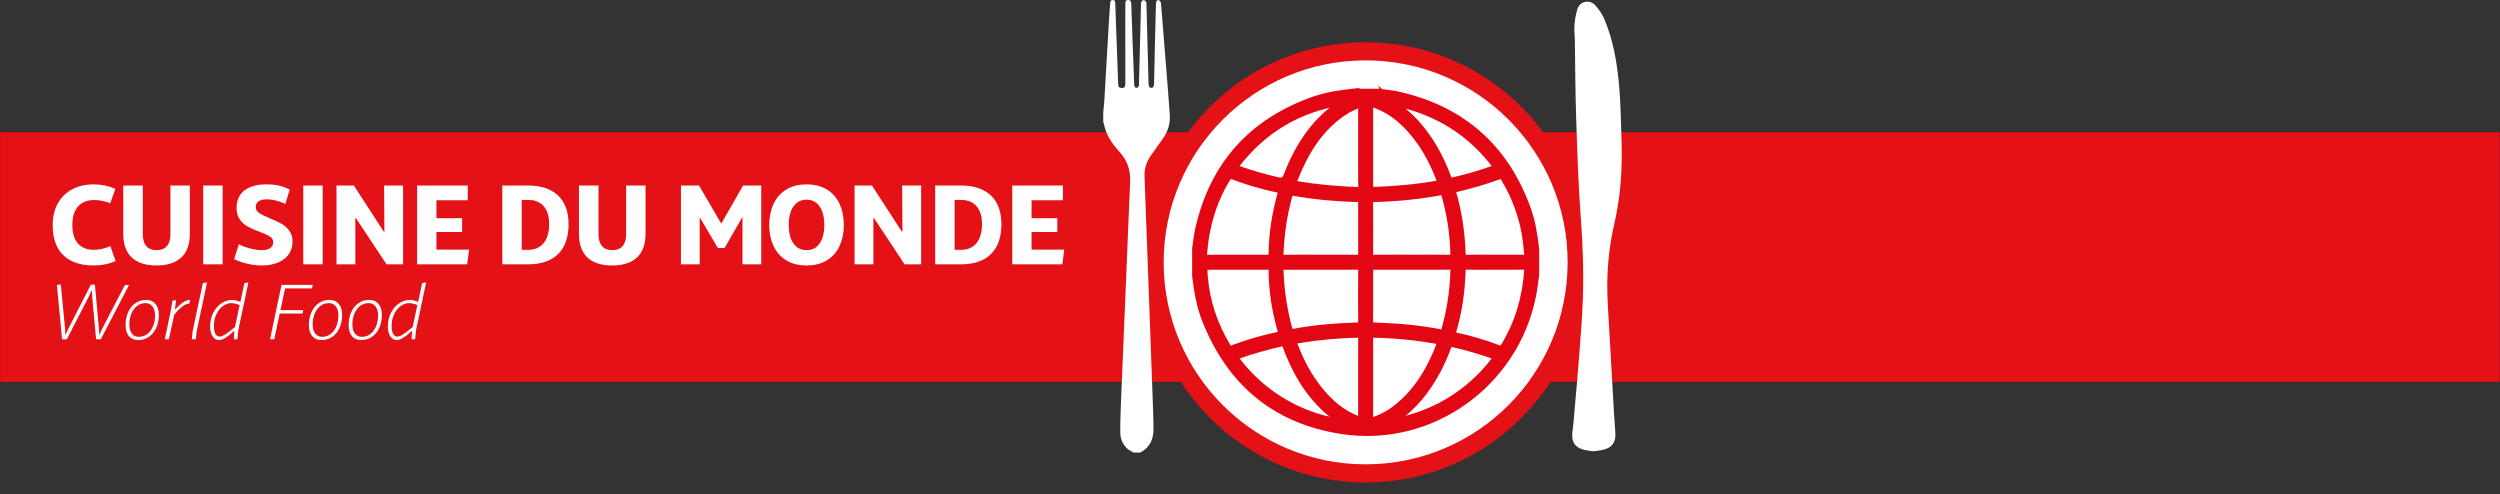 <svg xmlns="http://www.w3.org/2000/svg" id="Calque_1" viewBox="0 0 11338.58 2240.39"><rect x="0" y="0" width="11338.58" height="2240.39" fill="#333333" stroke="none"/><defs><style>      .cls-1, .cls-2, .cls-3 {        fill: #fff;      }      .cls-1, .cls-4 {        fill-rule: evenodd;      }      .cls-5 {        fill: #e41117;        stroke: #1d1d1b;      }      .cls-5, .cls-3, .cls-4 {        stroke-miterlimit: 10;      }      .cls-3 {        stroke: #e41117;        stroke-width: 82.2px;      }      .cls-4 {        fill: #e30613;        stroke: #e30613;        stroke-width: 36.85px;      }    </style></defs><rect class="cls-5" x="0" y="598.75" width="11338.35" height="1133.84"></rect><g><path class="cls-2" d="M524.33,1183.82c-29.7,13.47-63.03,20.2-99.97,20.2-58.36,0-103.78-15.19-136.24-45.58-32.46-30.38-48.87-76.15-49.21-137.27v-2.07c.34-37.3,8.29-69.75,23.83-97.38,15.54-27.62,37.3-48.77,65.27-63.46,27.97-14.67,60.26-22.02,96.87-22.02h.52c34.53,0,67.16,6.73,97.9,20.2l-23.31,65.27c-14.16-5.18-26.68-8.89-37.56-11.14-10.88-2.24-23.23-3.37-37.04-3.37-28.67,0-51.98,9.24-69.93,27.71-17.96,18.48-27.11,46.88-27.45,85.21.34,38.68,9.24,67.17,26.68,85.47,17.43,18.31,40.66,27.45,69.67,27.45,13.47,0,25.81-1.29,37.04-3.88,11.22-2.59,24.26-6.82,39.11-12.69l23.83,67.34Z"></path><path class="cls-2" d="M597.37,1167.76c-25.56-24.17-38.33-60.09-38.33-107.75v-218.6h88.58v220.67c0,23.83,5.35,41.88,16.06,54.13,10.7,12.26,26.24,18.39,46.62,18.39s35.91-6.13,46.62-18.39c10.7-12.25,16.06-30.3,16.06-54.13v-220.67h88.06v218.6c0,47.66-12.95,83.58-38.85,107.75-25.9,24.18-63.37,36.26-112.41,36.26s-86.85-12.08-112.41-36.26Z"></path><path class="cls-2" d="M1009.7,1198.84h-88.06v-357.42h88.06v357.42Z"></path><path class="cls-2" d="M1265.59,841.94c15.88,3.8,32.12,9.67,48.69,17.61l-20.2,65.27c-29.7-13.81-57.5-20.72-83.4-20.72-16.58,0-29.19,2.94-37.81,8.81-8.64,5.88-12.95,14.68-12.95,26.42,0,11.06,5.18,20.03,15.54,26.94,10.36,6.91,26.59,14.85,48.69,23.83,21.41,8.98,38.93,17.27,52.58,24.86,13.64,7.6,25.38,18.05,35.22,31.34,9.84,13.3,14.76,29.79,14.76,49.47,0,21.76-5.62,40.75-16.84,56.98-11.23,16.24-27.28,28.84-48.17,37.81-20.9,8.98-45.33,13.47-73.3,13.47-20.72,0-42.31-2.51-64.75-7.51-22.45-5-42.99-12-61.64-20.98l21.24-67.86c16.23,8.29,33.84,14.85,52.84,19.68,18.99,4.84,36.6,7.25,52.84,7.25s27.79-3.19,36.78-9.58c8.98-6.39,13.47-15.1,13.47-26.16s-5.01-19.77-15.02-26.16c-10.02-6.39-25.73-13.55-47.14-21.5-21.76-7.94-39.55-15.71-53.35-23.31-13.82-7.59-25.73-18.21-35.74-31.86-10.02-13.64-15.02-31.16-15.02-52.58,0-34.53,11.82-61.04,35.48-79.51,23.65-18.47,57.06-27.71,100.23-27.71,22.1,0,41.09,1.9,56.98,5.7Z"></path><path class="cls-2" d="M1463.46,1198.84h-88.06v-357.42h88.06v357.42Z"></path><path class="cls-2" d="M1526.13,841.42h78.74l135.2,208.24h3.63l-.52-27.97-1.04-180.27h85.99v357.42h-75.11l-138.83-209.79h-2.59v209.79h-85.47v-357.42Z"></path><path class="cls-2" d="M2127.53,1132.02l-8.81,66.82h-226.89v-357.42h229.48v66.82h-141.93v81.33h116.55v62.68h-116.55v79.77h148.15Z"></path><path class="cls-2" d="M2531.05,886.75c31.77,30.22,47.66,73.82,47.66,130.8s-15.89,104.04-47.66,134.94c-31.78,30.91-77.01,46.36-135.72,46.36h-117.07v-357.42h116.55c59.05,0,104.46,15.11,136.23,45.33ZM2366.33,906.69v226.37h29.53c29.7,0,52.92-10.1,69.67-30.3,16.75-20.2,25.12-49.12,25.12-86.77,0-35.22-8.38-62.24-25.12-81.07-16.75-18.82-39.98-28.23-69.67-28.23h-29.53Z"></path><path class="cls-2" d="M2664.17,1167.76c-25.56-24.17-38.33-60.09-38.33-107.75v-218.6h88.58v220.67c0,23.83,5.35,41.88,16.06,54.13,10.7,12.26,26.24,18.39,46.62,18.39s35.91-6.13,46.62-18.39c10.7-12.25,16.06-30.3,16.06-54.13v-220.67h88.06v218.6c0,47.66-12.95,83.58-38.85,107.75-25.9,24.18-63.37,36.26-112.41,36.26s-86.86-12.08-112.41-36.26Z"></path><path class="cls-2" d="M3088.41,841.42h81.84l100.49,171.98h1.04l98.42-171.98h82.36v357.42h-84.95v-215.49l-81.33,141.41h-30.56l-82.36-139.86v213.94h-84.95v-357.42Z"></path><path class="cls-2" d="M3751.2,860.07c25.38,15.89,44.37,37.73,56.98,65.53,12.6,27.8,18.91,59.49,18.91,95.05s-6.31,66.65-18.91,94.28c-12.61,27.63-31.6,49.39-56.98,65.27-25.38,15.89-56.38,23.83-92.98,23.83s-67.6-7.94-92.98-23.83c-25.38-15.88-44.47-37.64-57.24-65.27-12.78-27.62-19.17-59.05-19.17-94.28s6.39-67.25,19.17-95.05c12.77-27.79,31.86-49.64,57.24-65.53,25.38-15.88,56.37-23.83,92.98-23.83s67.6,7.95,92.98,23.83ZM3717.01,1104.57c14.33-20.02,21.5-48,21.5-83.92s-7.17-64.49-21.5-84.69c-14.33-20.2-33.93-30.3-58.79-30.3s-44.99,10.1-59.31,30.3c-14.33,20.2-21.5,48.43-21.5,84.69s7.16,63.89,21.5,83.92c14.33,20.03,34.1,30.04,59.31,30.04s44.46-10.01,58.79-30.04Z"></path><path class="cls-2" d="M3875.78,841.42h78.74l135.2,208.24h3.63l-.52-27.97-1.04-180.27h85.99v357.42h-75.11l-138.83-209.79h-2.59v209.79h-85.47v-357.42Z"></path><path class="cls-2" d="M4494.28,886.75c31.77,30.22,47.66,73.82,47.66,130.8s-15.89,104.04-47.66,134.94c-31.78,30.91-77.01,46.36-135.72,46.36h-117.07v-357.42h116.55c59.05,0,104.46,15.11,136.23,45.33ZM4329.55,906.69v226.37h29.53c29.7,0,52.92-10.1,69.67-30.3,16.75-20.2,25.12-49.12,25.12-86.77,0-35.22-8.38-62.24-25.12-81.07-16.75-18.82-39.98-28.23-69.67-28.23h-29.53Z"></path><path class="cls-2" d="M4826.83,1132.02l-8.81,66.82h-226.89v-357.42h229.48v66.82h-141.93v81.33h116.55v62.68h-116.55v79.77h148.15Z"></path></g><g><path class="cls-2" d="M258.15,1292.19l17.52-2.14,19.66,201.61c0,5.48.12,9.53.36,12.15l.36,12.87h1.79c3.57-7.86,7.62-16.44,12.15-25.74l101.88-199.82h18.59l18.23,199.82c.47,11.44.95,20.02,1.43,25.74h1.43c3.57-8.58,7.38-16.92,11.44-25.02l103.66-199.46h18.59l-127.97,246.65h-21.45l-17.87-195.17c-.71-7.62-1.07-15.96-1.07-25.02h-2.14c-6.2,13.82-10.01,22.29-11.44,25.38l-100.09,194.82h-21.81l-23.24-246.65Z"></path><path class="cls-2" d="M704.98,1378.16c10.24,12.04,15.37,28.66,15.37,49.87s-3.93,41.59-11.8,58.98c-7.86,17.4-18.89,30.98-33.07,40.75-14.18,9.77-30.45,14.66-48.79,14.66s-31.88-5.95-42-17.87c-10.13-11.91-15.19-28.6-15.19-50.04s3.93-41.58,11.8-58.98c7.86-17.39,18.88-30.98,33.07-40.75,14.18-9.77,30.44-14.66,48.79-14.66s31.57,6.02,41.82,18.05ZM622.05,1387.27c-11.2,8.34-19.9,19.96-26.09,34.85-6.2,14.9-9.29,31.88-9.29,50.94,0,16.68,3.87,29.97,11.62,39.86,7.74,9.89,18.17,14.83,31.28,14.83,14.3,0,27.04-4.23,38.25-12.69,11.2-8.46,19.89-20.13,26.09-35.03,6.19-14.89,9.29-31.75,9.29-50.58,0-16.68-3.88-29.97-11.62-39.86-7.75-9.89-18.17-14.84-31.28-14.84-14.3,0-27.05,4.17-38.25,12.51Z"></path><path class="cls-2" d="M775.4,1405.14l6.79-41.47,15.73-1.79.36,1.79-5,40.04h1.07c10.24-11.67,21.09-21.63,32.53-29.85,11.44-8.22,22.04-12.81,31.81-13.76l3.57.36-3.22,16.8-3.93-.36c-9.77,1.43-20.55,7.03-32.35,16.8-11.8,9.77-22.58,20.86-32.35,33.24l-24.66,111.89h-18.23l27.88-133.69Z"></path><path class="cls-2" d="M873.34,1503.45l46.83-219.84,17.87-2.5.36,2.5-46.83,221.98-3.22,33.24h-18.59l3.57-35.39Z"></path><path class="cls-2" d="M972.72,1534.9c-5.96-5-10.72-12.03-14.3-21.09-3.57-9.05-5.36-19.66-5.36-31.81,0-24.07,4.76-45.4,14.3-63.99,9.53-18.59,22.04-32.89,37.53-42.9,15.49-10.01,31.93-15.01,49.33-15.01,4.76,0,10.48.89,17.16,2.68,6.67,1.79,12.99,3.88,18.95,6.26l18.23-85.43,17.16-2.5.36,2.5-45.75,216.26-3.57,38.96h-16.09l1.79-36.82h-2.5c-1.43,1.2-5.9,5.24-13.4,12.15-7.51,6.92-16.26,13.35-26.27,19.3-10.01,5.95-19.3,8.94-27.88,8.94-7.15,0-13.71-2.5-19.66-7.51ZM1022.94,1515.78c10.84-7.27,22.46-16.02,34.85-26.27,1.9-1.19,4.52-3.22,7.86-6.08l21.09-99.73c-6.43-2.62-13.05-4.76-19.84-6.43-6.79-1.67-12.57-2.5-17.34-2.5-13.11,0-25.74,4.29-37.89,12.87-12.15,8.58-22.11,20.79-29.85,36.64-7.75,15.85-11.62,34.14-11.62,54.87,0,15.73,2.38,27.59,7.15,35.57,4.76,7.99,10.96,11.98,18.59,11.98,7.15,0,16.14-3.63,26.99-10.9Z"></path><path class="cls-2" d="M1292.99,1307.92l-21.09,98.66h103.31l-3.22,15.37h-103.31l-25.02,116.89h-18.95l52.19-247.01h141.55l-3.22,16.09h-122.25Z"></path><path class="cls-2" d="M1536.43,1378.16c10.24,12.04,15.37,28.66,15.37,49.87s-3.93,41.59-11.8,58.98c-7.86,17.4-18.89,30.98-33.07,40.75-14.18,9.77-30.45,14.66-48.79,14.66s-31.88-5.95-42-17.87c-10.13-11.91-15.19-28.6-15.19-50.04s3.93-41.58,11.8-58.98c7.86-17.39,18.88-30.98,33.07-40.75,14.18-9.77,30.44-14.66,48.79-14.66s31.57,6.02,41.82,18.05ZM1453.49,1387.27c-11.2,8.34-19.9,19.96-26.09,34.85-6.2,14.9-9.29,31.88-9.29,50.94,0,16.68,3.87,29.97,11.62,39.86,7.74,9.89,18.17,14.83,31.28,14.83,14.3,0,27.04-4.23,38.25-12.69,11.2-8.46,19.89-20.13,26.09-35.03,6.19-14.89,9.29-31.75,9.29-50.58,0-16.68-3.88-29.97-11.62-39.86-7.75-9.89-18.17-14.84-31.28-14.84-14.3,0-27.05,4.17-38.25,12.51Z"></path><path class="cls-2" d="M1716.59,1378.16c10.24,12.04,15.37,28.66,15.37,49.87s-3.93,41.59-11.8,58.98c-7.86,17.4-18.89,30.98-33.07,40.75-14.18,9.77-30.45,14.66-48.79,14.66s-31.88-5.95-42-17.87c-10.13-11.91-15.19-28.6-15.19-50.04s3.93-41.58,11.8-58.98c7.86-17.39,18.88-30.98,33.07-40.75,14.18-9.77,30.44-14.66,48.79-14.66s31.57,6.02,41.82,18.05ZM1633.65,1387.27c-11.2,8.34-19.9,19.96-26.09,34.85-6.2,14.9-9.29,31.88-9.29,50.94,0,16.68,3.87,29.97,11.62,39.86,7.74,9.89,18.17,14.83,31.28,14.83,14.3,0,27.04-4.23,38.25-12.69,11.2-8.46,19.89-20.13,26.09-35.03,6.19-14.89,9.29-31.75,9.29-50.58,0-16.68-3.88-29.97-11.62-39.86-7.75-9.89-18.17-14.84-31.28-14.84-14.3,0-27.05,4.17-38.25,12.51Z"></path><path class="cls-2" d="M1778.78,1534.9c-5.96-5-10.72-12.03-14.3-21.09-3.57-9.05-5.36-19.66-5.36-31.81,0-24.07,4.76-45.4,14.3-63.99,9.53-18.59,22.04-32.89,37.53-42.9,15.49-10.01,31.93-15.01,49.33-15.01,4.76,0,10.48.89,17.16,2.68,6.67,1.79,12.99,3.88,18.95,6.26l18.23-85.43,17.16-2.5.36,2.5-45.75,216.26-3.57,38.96h-16.09l1.79-36.82h-2.5c-1.43,1.2-5.9,5.24-13.4,12.15-7.51,6.92-16.26,13.35-26.27,19.3-10.01,5.95-19.3,8.94-27.88,8.94-7.15,0-13.71-2.5-19.66-7.51ZM1829.01,1515.78c10.84-7.27,22.46-16.02,34.85-26.27,1.9-1.19,4.52-3.22,7.86-6.08l21.09-99.73c-6.43-2.62-13.05-4.76-19.84-6.43-6.79-1.67-12.57-2.5-17.34-2.5-13.11,0-25.74,4.29-37.89,12.87-12.15,8.58-22.11,20.79-29.85,36.64-7.75,15.85-11.62,34.14-11.62,54.87,0,15.73,2.38,27.59,7.15,35.57,4.76,7.99,10.96,11.98,18.59,11.98,7.15,0,16.14-3.63,26.99-10.9Z"></path></g><path class="cls-3" d="M7150.97,1189.87c0,528.64-428.55,957.17-957.17,957.17s-957.15-428.53-957.15-957.17,428.53-957.15,957.15-957.15,957.17,428.54,957.17,957.15Z"></path><path class="cls-4" d="M6134.7,420.83h118.23c30.99,4.61,62.31,6.96,92.94,14.03,286.04,66.09,478.76,237.61,578.71,513.27,21.27,58.69,30.62,120.23,37.71,182.05v118.22c-4.68,30.97-8.13,62.2-14.24,92.88-79.31,397.44-458.5,669.52-858.98,609.31-302.63-45.5-508.26-218.33-619.96-502.75-24.66-62.79-35.44-129.1-43.74-195.76v-125.62c4.67-29.74,7.57-59.88,14.28-89.16,65.92-287.77,239-480.65,516.52-579.88,57.61-20.6,117.92-29.83,178.54-36.62ZM6403.2,1204.89c-56.61,0-113.22-.08-169.84.04-22.49.05-23.87,1.49-23.89,24.48-.09,75.69.43,151.38-.35,227.06-.19,18.64,6.5,24.02,24.64,24.66,99.65,3.46,198.99,11.09,297,30.47,15.23,3.02,21.14-2.24,25.03-15.9,24.91-87.44,38.53-176.5,40.74-267.43.41-17.73-5.84-23.86-23.49-23.63-56.6.76-113.22.29-169.83.24ZM6401.43,1173.64c57.82,0,115.66-.34,173.48.21,15.96.15,21.88-5.79,21.57-21.74-1.83-92.17-15.81-182.4-41.19-270.98-3.56-12.4-9.43-16.23-22.77-13.75-99.33,18.48-199.67,28.08-300.63,30.49-16.48.39-22.86,5.53-22.72,22.55.62,76.9.59,153.81.03,230.71-.12,16.59,5.47,23,22.43,22.79,56.59-.69,113.2-.26,169.8-.29ZM5614.85,1204.94v-.07h-110.68c-48.3,0-48.6.02-44.92,47.58,9.01,116.19,45.35,223.45,105.75,322.89,6.71,11.05,13.17,13.31,25.45,8.71,66.87-25.01,135.2-45.36,205.09-60,17.54-3.68,21.61-10.24,16.59-27.67-25.47-88.44-39.34-178.79-40.12-270.91-.14-16.68-7.32-20.93-22.48-20.73-44.88.58-89.78.2-134.67.2ZM5613.7,1173.7v-.06c45.56,0,91.13-.31,136.68.17,14.34.16,21.45-3.95,21.56-19.77.63-92.89,15.27-183.86,40.21-273.17,4.43-15.87.79-22.12-15.08-25.49-68.72-14.62-136.17-34.04-201.94-58.72-17.11-6.42-25.07-1.74-33.88,12.86-63.62,105.56-96.63,220.26-105.18,342.67-1.14,16.35,4.96,21.94,20.94,21.71,45.55-.62,91.12-.21,136.69-.21ZM5991.8,1204.92c-54.18,0-108.37-.07-162.54.02-25.89.05-27.21.88-26.16,27.47,3.43,87.01,16.01,172.62,39.02,256.76,4.97,18.18,12.28,23.22,30.73,19.69,93.32-17.86,187.85-24.67,282.62-27.77,18.05-.6,23.1-7.35,22.96-24.42-.61-76.34-.66-152.69.08-229.03.17-18.28-7.15-23.24-24.17-23.02-54.17.71-108.36.26-162.54.29ZM5988.77,1173.66c56.03,0,112.06-.24,168.09.17,14.33.11,21.57-4.11,21.49-19.9-.44-78.82-.33-157.64-.09-236.46.04-12.93-4.44-19.03-18.16-19.35-97.96-2.4-195.33-11.33-291.87-28.33-13.03-2.3-20.56,1.2-24.5,14.97-24.84,86.9-37.16,175.61-41.03,265.74-.77,17.9,5.92,23.71,23.52,23.45,54.17-.81,108.36-.3,162.55-.28ZM6781.25,1204.9c-41.86,0-83.72.77-125.55-.35-18.79-.5-26.31,5.36-26.94,24.82-3,91.34-15.53,181.41-41.28,269.23-5.03,17.14-1.63,24.35,16.11,28.18,63.81,13.78,126.49,31.91,187.45,55.37,17.51,6.74,26.26,2.09,35.53-13.35,63.76-106.17,96.96-221.38,104.9-344.47.95-14.82-5.05-19.72-19.11-19.59-43.69.4-87.4.15-131.09.16ZM6780.95,1173.7c43.67,0,87.35-.36,131.03.18,15.47.2,20.86-5.88,19.37-21.08-4.29-44.07-8.56-88.13-18.94-131.32-18.27-75.89-46.74-147.6-87.73-214.19-5.59-9.06-10.15-18.29-24.24-13.1-66.43,24.49-134.32,44.19-203.29,60.12-10.35,2.4-14.71,7.48-11.47,18.44,26.97,91.36,39.88,184.96,43.46,279.92.61,15.84,7.06,21.44,22.64,21.2,43.05-.66,86.11-.23,129.18-.19ZM6209.38,663.15c0,59.69-.05,119.39.05,179.07.04,22.9,1.92,24.91,23.83,24.12,95.99-3.45,191.44-11.88,286.12-28.79,17.72-3.17,19.22-9.82,13.47-24.74-24.65-64.04-54.82-125.17-95.49-180.59-53.8-73.32-118.6-133.15-206.59-163.37-19.38-6.65-21.23-5.32-21.29,15.24-.17,59.69-.07,119.38-.11,179.06ZM6209.4,1713.89h.05c0,60.89.27,121.78-.17,182.67-.12,15.93,5.33,19.11,20.04,14.05,40.59-13.99,77.52-34.35,110.83-61.24,92.35-74.56,149.8-172.95,191.81-281.8,8.06-20.91,7.22-22.04-14.82-26.07-94.55-17.23-189.85-26.25-285.95-28.18-17.78-.35-22.27,4.99-22.07,21.62.71,59.65.28,119.31.28,178.96ZM6178.22,664.7c0-57.85.06-115.69-.03-173.54-.04-24.82-1.27-25.57-25.04-16.56-30.76,11.65-58.72,28.36-84.71,48.27-97.69,74.8-156.81,176.52-200.57,288.78-8.45,21.66-6.28,24.94,17.02,28.83,89.32,14.93,179.33,22.52,269.77,26.17,17.44.7,24.14-4.76,23.88-22.88-.84-59.69-.32-119.38-.32-179.07ZM6178.23,1712.61c0-60.25-.07-120.51.05-180.77.03-10.95-1.02-18.84-15.7-18.62-92.99,1.43-185.28,10.17-276.97,25.34-24.65,4.08-26.02,6.83-17.15,30.12,27.29,71.68,62.75,138.91,110.69,199.08,48.25,60.58,105.3,110.1,178.87,137.9,18.27,6.91,20.04,5.6,20.11-14.11.19-59.64.07-119.29.1-178.93ZM6116.08,1923.2c-37.63-21.11-69.39-41.79-97.71-67.48-87.51-79.4-143.53-178.85-183.5-288.36-5.21-14.29-11.83-17.19-25.9-14.02-65.54,14.71-129.98,33.01-193.31,55.36-21.26,7.5-22.05,9.68-8.51,27.57,63.74,84.16,142.1,151.51,234.68,202.06,84.03,45.89,173.9,73.58,274.25,84.88ZM6104.09,461.53c-7.84-4.54-12.83-3.03-17.53-2.3-199.21,30.86-359.47,127.18-482.43,286.56-9.54,12.35-8.67,17.74,6.53,23,61.09,21.15,122.84,39.86,186.01,53.8q30.9,6.83,42-22.42c40.17-105.41,95.51-200.94,180.06-277.59,25.54-23.15,54.13-42.08,85.36-61.04ZM6297.06,459.19c2.76,7.38,8.72,8.58,13.2,11.23,43.33,25.58,80.97,57.86,114.23,95.5,61.57,69.68,105.14,149.75,137.62,236.33,9.25,24.67,9.43,24.9,35.8,18.86,60.03-13.75,119.01-31.19,177.01-51.88,19.62-7,20.07-7.88,7.37-24.56-92.54-121.45-211.04-206.97-355.71-255.76-41.78-14.1-84.57-24.53-129.51-29.72ZM6293.2,1918.82c7.44,0,10.36.39,13.14-.06,92.69-14.72,179.81-45.08,260.78-92.82,84.22-49.67,155.63-113.65,214.84-191.42,8.06-10.62,11.9-18.54-4.95-24.39-61.63-21.33-124-39.98-187.68-54.31-13.77-3.09-20.24.91-24.84,13.74-13.52,37.63-29.2,74.41-48.26,109.62-47.76,88.27-107.53,166.09-193.23,221.23-8.57,5.52-17.34,10.73-29.79,18.41Z"></path><path class="cls-1" d="M7230.57,2046.5c12.62-1.93,25.38-3.25,37.83-5.92,44.29-9.52,61.8-36.38,57.78-81.53-4.79-53.9-7.25-108.02-10.38-162.06-8.16-141.27-16.38-282.56-24.1-423.87-6.68-122.09,2.89-242.92,30.63-362.11,28.96-124.43,36.19-250.67,31.88-377.83-2.78-81.65-3.53-163.51-10.8-244.79-9.36-104.53-26.44-208.22-68.69-305.52-9.23-21.29-23.9-40.98-39.21-58.7-23.39-27.05-70.75-21.42-82.2,19.3-11.32,40.28-15.66,80.7-11.06,122.19.37,3.3.17,6.66.22,9.97,1.93,121.12,2.21,242.29,6.23,363.32,4.91,148.59,9.53,297.29,20.72,445.47,9.29,122.93,13.6,245.71,9.63,368.65-2.95,92.02-11.15,183.88-18.01,275.75-5.4,72.41-12.21,144.74-18.56,217.08-3.2,36.41-5.38,72.99-10.45,109.16-7.9,56.37,17.04,81.83,73.19,88.85,5.62.7,11.2,1.72,16.8,2.59h8.55Z"></path><path class="cls-1" d="M5003.61,510.06c1.73-18.78,4-37.54,5.12-56.35,7.18-121.38,14.05-242.78,21.16-364.15,1.44-24.65,3.53-49.27,5.15-73.91.53-8.12,1.45-15.81,12.12-15.51,10.85.31,10.78,8.35,11.07,16.31,4.27,120.56,8.62,241.14,12.95,361.71.33,9.17-.14,18.52,12.45,20.45,14.61,2.22,20.21-2.7,20.21-18.77,0-116.88-.04-233.76-.07-350.65,0-3.32-.08-6.64.01-9.97.26-9.09-.72-19.18,12.87-19.22,13.01-.04,13.75,9.9,14.09,18.94,2.36,61.23,4.36,122.47,6.56,183.71,2.14,59.35,4.28,118.7,6.7,178.01.22,5.4,1.53,11.43,4.44,15.75,1.38,2.07,8.82,2.45,11.48.63,3.16-2.14,5.66-7.47,5.8-11.5,1.2-34.18,1.75-68.38,2.59-102.58,2.18-87.4,4.39-174.78,6.62-262.17.11-4.25-.52-9.18,1.4-12.53,2-3.52,6.79-7.79,10.15-7.61,4.12.21,9.36,3.89,11.6,7.58,2.2,3.64,1.54,9.18,1.66,13.89,3.12,119.21,6.13,238.41,9.45,357.6.15,5.69,1.54,12.64,5.09,16.47,2.41,2.62,11.17,2.89,14.22.53,3.59-2.79,5.54-9.54,5.68-14.64,1.46-56.51,2.29-113.04,3.57-169.57,1.46-65.06,3.13-130.13,4.98-195.19.14-4.91,1.42-10.38,4.04-14.39,1.39-2.13,8.32-3.52,10.02-2.07,3.84,3.35,8.07,8.43,8.52,13.15,3.38,34.98,5.84,70.05,8.65,105.08,6.19,77.14,12.52,154.26,18.62,231.41,4.49,56.79,9.1,113.59,12.91,170.43,2.68,39.82-8.58,75.97-31.81,108.44-18.22,25.47-36.23,51.13-54.43,76.63-20.28,28.44-29.74,59.76-28.37,94.92,5.29,135.27,10,270.57,14.97,405.87,7.33,199.85,14.75,399.7,21.99,599.55,1.68,46.05,3.58,92.12,3.78,138.19.22,46.57-16.01,85.08-59.79,107.72h-31.36c-9.92-6.18-21.38-10.82-29.44-18.85-19.19-19.12-29.82-43.8-30.02-70.41-.41-50.75,1.48-101.53,3.54-152.26,7.99-196.84,16.5-393.68,24.69-590.52,5.43-130.43,10.11-260.9,16.26-391.3,2.49-52.8-10.17-98.1-46.67-138.44-34.01-37.59-63.79-79.26-72.75-131.54-.21-1.2-1.59-2.19-2.44-3.28v-45.62Z"></path></svg>